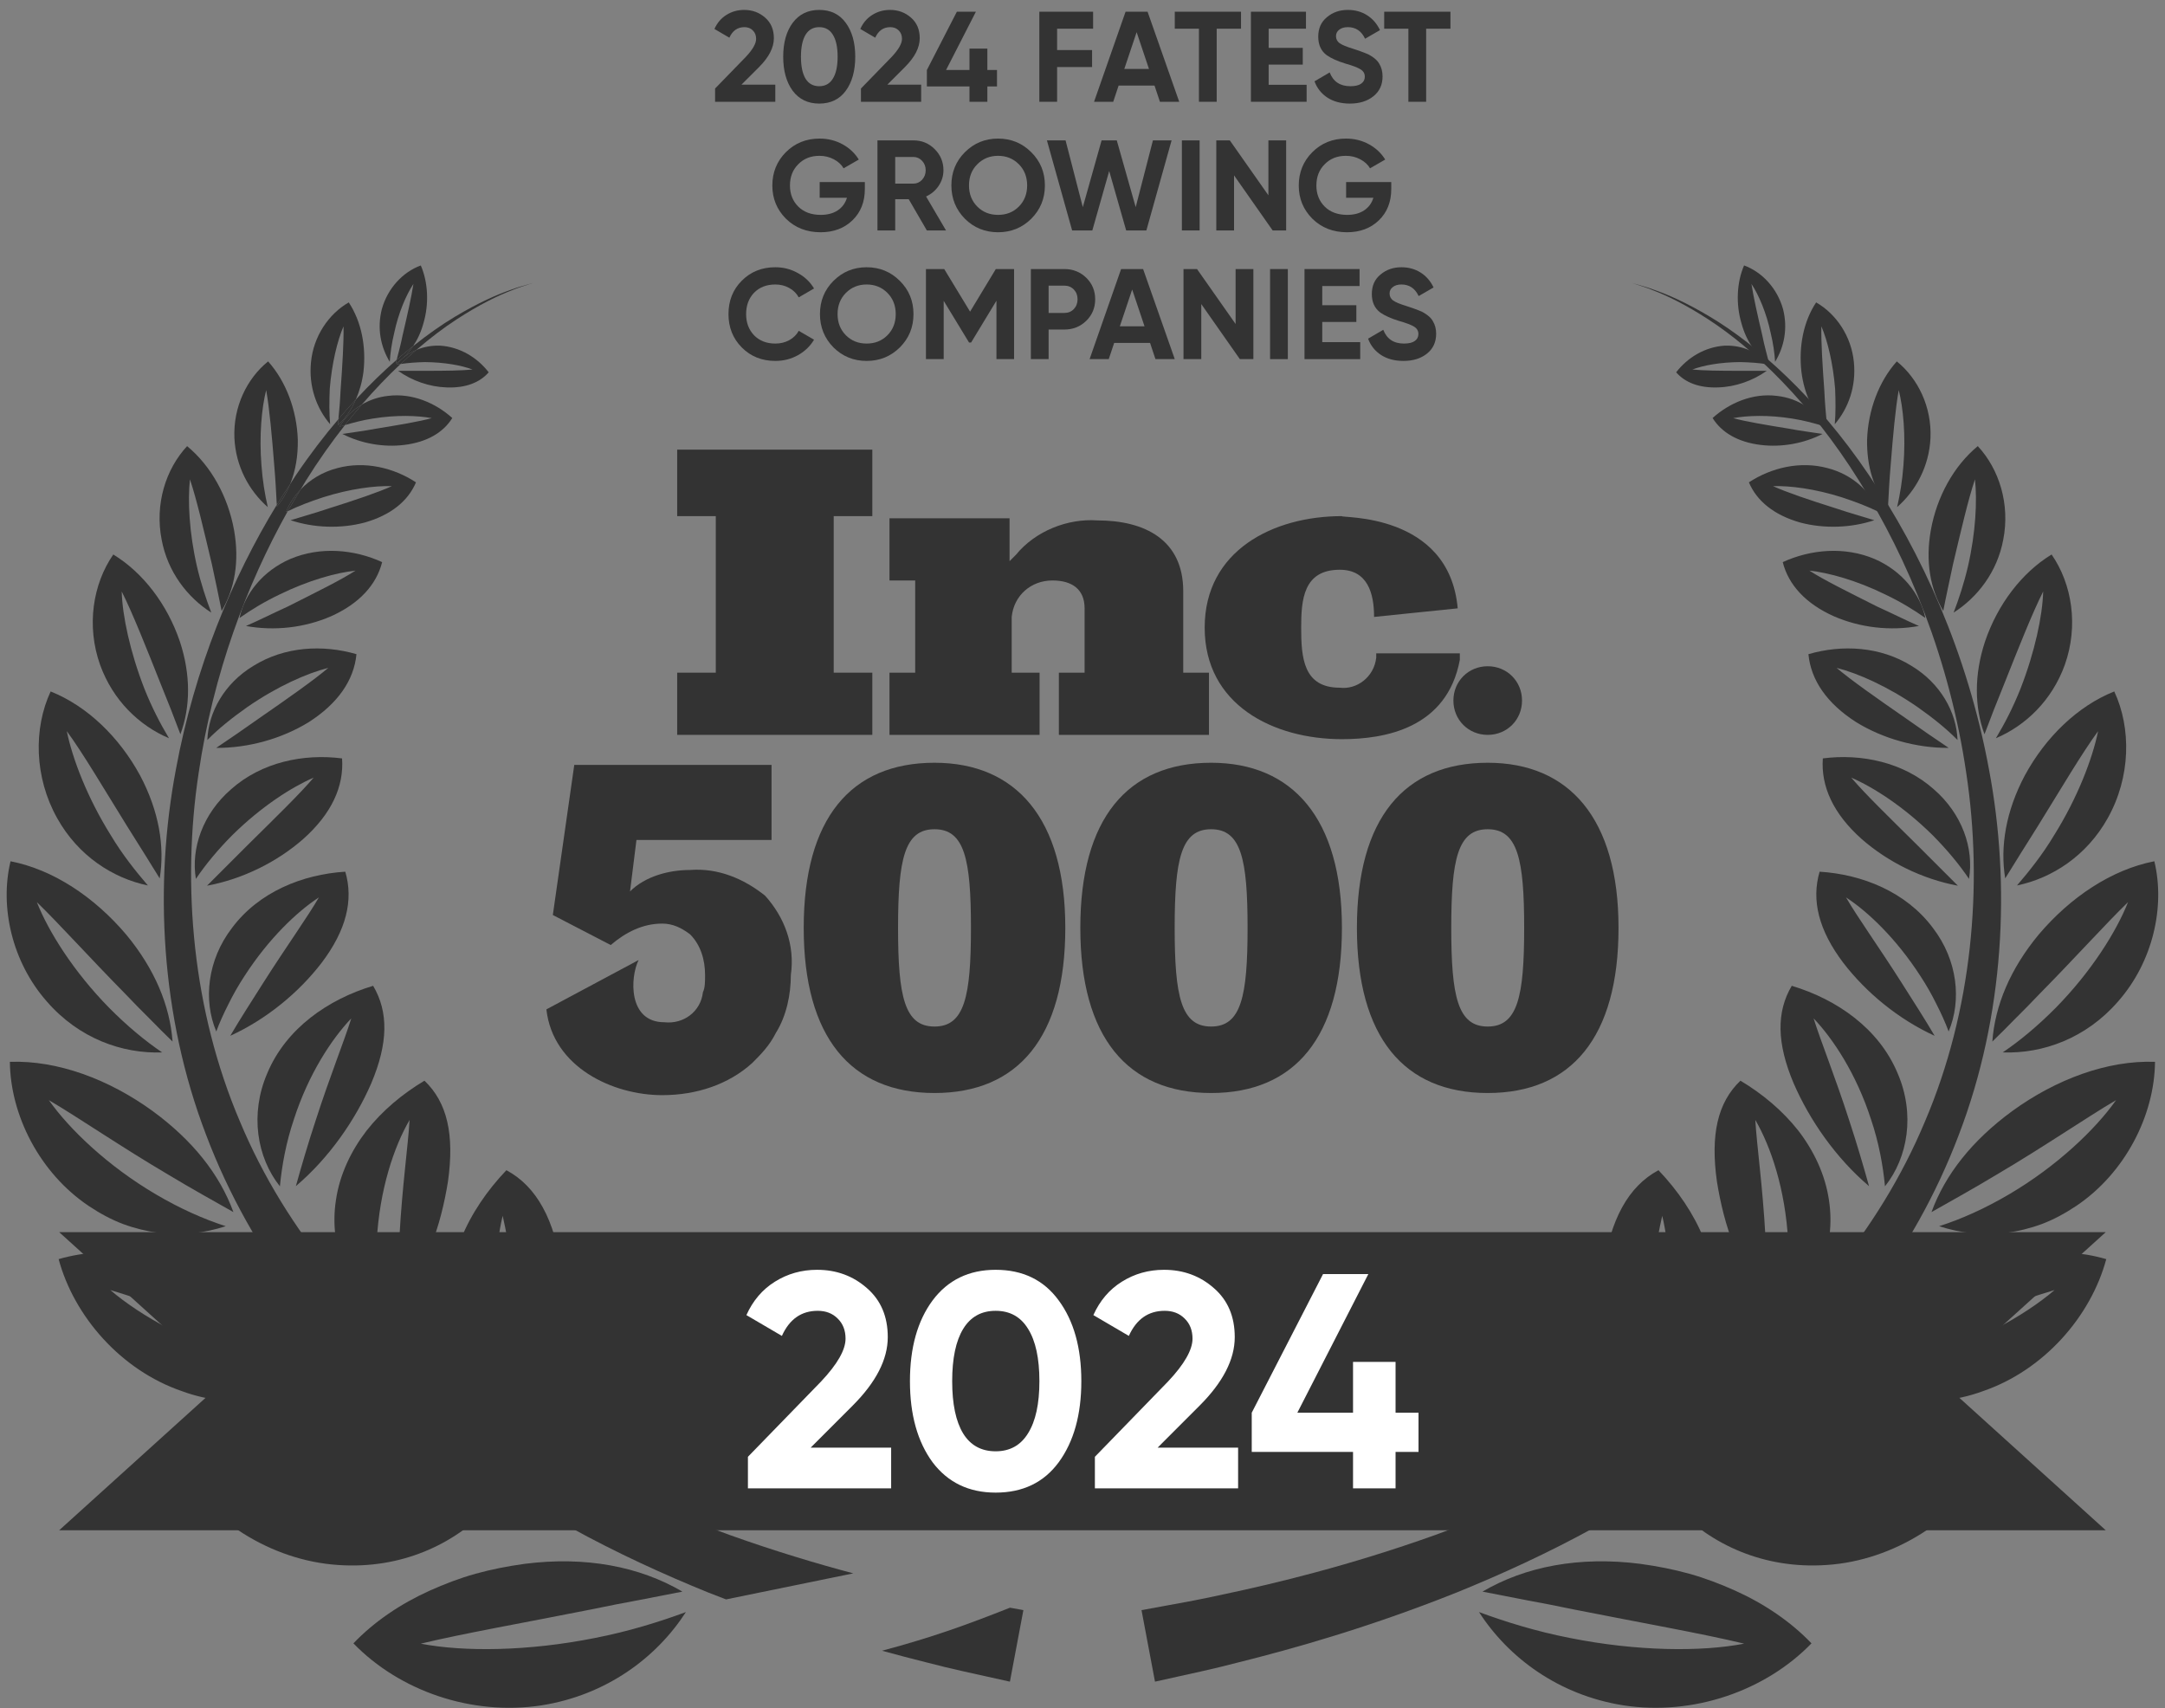 <svg width="161" height="127" viewBox="0 0 161 127" fill="none" xmlns="http://www.w3.org/2000/svg">
<rect x="0" y="0" width="161" height="127" fill="#808080" stroke="none"/>
<path fill-rule="evenodd" clip-rule="evenodd" d="M129.041 118.273C127.959 117.788 126.806 117.341 125.628 117.015C124.448 116.687 123.234 116.45 121.98 116.278C117.443 115.701 113.436 116.473 110.245 118.343C111.261 118.541 112.341 118.751 113.472 118.972C114.604 119.179 115.8 119.411 117.048 119.672C121.958 120.646 126.609 121.465 129.704 122.212C126.499 122.835 121.699 122.78 116.744 121.79C114.235 121.301 111.934 120.584 109.986 119.863C112.188 123.277 115.917 126.035 120.712 126.798C125.953 127.603 131.304 125.703 134.711 122.19C133.168 120.575 131.208 119.251 129.041 118.273ZM116.78 99.033C116.934 100.142 116.938 101.238 116.832 102.356C116.725 103.473 116.485 104.59 116.078 105.65C114.647 109.573 111.485 112.204 108.058 112.911C108.606 112.094 109.166 111.226 109.696 110.278C110.218 109.319 110.725 108.309 111.202 107.268C113.061 103.09 113.876 99.153 113.919 96.446C112.871 98.521 111.391 101.921 109.546 106.037C108.626 108.137 107.681 110.125 106.893 112C106.11 107.964 106.571 103.623 107.969 99.946C109.533 95.916 111.826 93.543 114.664 92.766C115.722 94.701 116.479 96.819 116.78 99.033ZM128.264 25.7C129.594 25.653 130.796 26.214 131.496 27.104C130.878 26.983 130.15 26.943 129.414 26.922C127.949 26.932 126.674 27.162 125.853 27.475C126.63 27.556 127.856 27.57 129.298 27.572C130.048 27.572 130.746 27.573 131.383 27.573C130.343 28.313 129.043 28.769 127.776 28.805C126.366 28.861 125.313 28.445 124.647 27.682C125.508 26.575 126.788 25.795 128.264 25.7ZM132.124 29.434C133.764 29.608 135.053 30.535 135.735 31.721C134.996 31.488 134.173 31.263 133.294 31.126C131.517 30.836 129.931 30.896 128.887 31.089C129.793 31.341 131.271 31.587 133.031 31.874C133.902 32.039 134.76 32.144 135.532 32.265C134.153 32.975 132.476 33.275 130.932 33.082C129.244 32.877 128.02 32.157 127.358 31.081C128.595 29.964 130.339 29.212 132.124 29.434ZM135.896 34.803C137.781 35.286 139.136 36.58 139.719 38.069C138.923 37.667 137.95 37.297 136.965 36.976C134.949 36.336 133.106 36.109 131.852 36.146C132.863 36.605 134.539 37.173 136.519 37.796C137.51 38.13 138.502 38.407 139.385 38.68C137.648 39.259 135.649 39.323 133.882 38.855C131.942 38.307 130.646 37.26 130.057 35.864C131.719 34.774 133.865 34.26 135.896 34.803ZM139.41 41.564C141.436 42.447 142.797 44.135 143.177 45.95C142.326 45.348 141.33 44.741 140.215 44.21C138.065 43.152 135.985 42.58 134.556 42.428C135.626 43.123 137.455 44.021 139.581 45.093C140.686 45.596 141.713 46.114 142.698 46.544C140.576 46.931 138.33 46.671 136.394 45.831C134.285 44.893 132.998 43.487 132.573 41.796C134.66 40.843 137.171 40.616 139.41 41.564ZM142.156 49.514C144.294 50.804 145.496 52.943 145.571 55.022C144.748 54.181 143.715 53.358 142.597 52.571C140.368 51.03 138.157 50.056 136.577 49.659C137.679 50.59 139.52 51.882 141.742 53.421C142.846 54.201 143.916 54.94 144.915 55.609C142.518 55.623 140.03 54.925 138.036 53.696C135.868 52.312 134.666 50.575 134.484 48.64C136.989 47.913 139.822 48.06 142.156 49.514ZM143.8 58.679C145.911 60.503 146.805 63.078 146.424 65.349C145.698 64.269 144.769 63.155 143.702 62.082C141.56 59.97 139.307 58.529 137.668 57.82C138.682 59.015 140.456 60.738 142.56 62.82C143.643 63.902 144.668 64.927 145.596 65.855C142.935 65.36 140.389 64.09 138.446 62.388C136.333 60.509 135.404 58.471 135.555 56.39C138.423 56.02 141.545 56.675 143.8 58.679ZM143.739 68.994C145.578 71.389 145.886 74.382 144.91 76.694C144.669 76.041 144.356 75.351 144 74.653C143.657 73.957 143.257 73.25 142.798 72.552C141.017 69.801 138.933 67.807 137.279 66.724C138.123 68.189 139.675 70.34 141.403 73.057C142.269 74.422 143.141 75.771 143.869 77.016C141.168 75.78 138.764 73.791 137.071 71.583C135.246 69.169 134.692 66.936 135.315 64.814C138.5 65.011 141.754 66.328 143.739 68.994ZM141.117 79.804C142.424 82.831 141.887 86.067 140.177 88.207C140.027 86.64 139.718 84.953 139.14 83.237C138.052 79.861 136.322 77.241 134.869 75.721C135.397 77.415 136.461 80.028 137.526 83.335C138.079 85.014 138.567 86.676 138.99 88.194C136.517 86.094 134.578 83.293 133.386 80.553C132.122 77.565 132.093 75.243 133.244 73.298C136.599 74.306 139.728 76.474 141.117 79.804ZM133.738 84.076C134.879 85.559 135.735 87.333 136.011 89.24C136.547 92.754 135.097 95.993 132.694 97.77C132.832 96.933 132.945 96.057 132.982 95.124C133.029 94.199 133.053 93.26 132.974 92.272C132.766 88.43 131.685 85.244 130.533 83.272C130.641 85.145 131.079 88.162 131.287 91.942C131.324 92.908 131.361 93.853 131.396 94.763C131.412 95.697 131.427 96.594 131.441 97.438C130.428 95.995 129.603 94.387 128.992 92.764C128.331 91.105 127.941 89.472 127.679 87.855C127.188 84.371 127.728 81.973 129.428 80.353C131.062 81.333 132.553 82.568 133.738 84.076ZM126.714 92.129C127.504 94.04 127.82 96.096 127.587 98.192C127.164 102.027 124.757 105.036 121.785 106.271C122.139 105.426 122.485 104.53 122.788 103.576C123.078 102.606 123.34 101.6 123.57 100.582C124.421 96.466 124.186 92.783 123.611 90.402C123.145 92.379 122.684 95.717 121.836 99.762C121.432 101.828 120.938 103.805 120.552 105.633C119.145 102.085 118.739 98.056 119.201 94.528C119.735 90.686 121.086 88.211 123.333 87.01C124.761 88.509 125.949 90.231 126.714 92.129ZM129.502 24.034C129.873 25.4 130.608 26.413 131.563 27.031C131.412 26.399 131.211 25.736 131.055 24.945C130.711 23.475 130.391 22.071 130.247 21.111C130.786 21.927 131.358 23.25 131.678 24.762C131.862 25.529 131.964 26.244 132.005 26.903C132.68 25.797 132.963 24.414 132.594 22.978C132.162 21.436 131.041 20.227 129.698 19.737C129.154 20.988 129.078 22.6 129.502 24.034ZM133.962 27.638C134.176 29.325 134.836 30.701 135.869 31.612C135.784 30.852 135.708 29.978 135.665 29.033C135.529 27.164 135.422 25.447 135.445 24.267C135.908 25.326 136.314 27.029 136.468 28.899C136.509 29.88 136.513 30.736 136.442 31.544C137.462 30.35 138.044 28.72 137.864 26.934C137.683 24.999 136.541 23.333 135.056 22.485C134.108 23.921 133.753 25.775 133.962 27.638ZM138.846 32.684C138.81 34.689 139.357 36.423 140.402 37.67C140.455 36.762 140.498 35.732 140.596 34.629C140.77 32.412 140.953 30.384 141.198 29.007C141.537 30.333 141.727 32.401 141.549 34.609C141.464 35.739 141.296 36.774 141.078 37.707C142.486 36.474 143.462 34.663 143.56 32.572C143.66 30.26 142.636 28.148 141.056 26.871C139.72 28.359 138.922 30.499 138.846 32.684ZM143.586 39.42C143.174 41.724 143.537 43.795 144.511 45.425C144.709 44.387 144.972 43.201 145.238 41.943C145.831 39.453 146.361 37.14 146.868 35.64C147.039 37.208 146.928 39.593 146.345 42.122C146.053 43.376 145.665 44.55 145.28 45.549C147.049 44.423 148.524 42.533 148.972 40.125C149.487 37.486 148.672 34.885 147.078 33.171C145.291 34.646 144.033 36.934 143.586 39.42ZM147.618 47.695C146.794 50.186 146.831 52.582 147.577 54.595C148.003 53.452 148.493 52.193 149.058 50.812C150.129 48.119 151.128 45.592 151.941 43.979C151.892 45.779 151.323 48.467 150.255 51.207C149.704 52.596 149.06 53.834 148.424 54.892C150.647 53.947 152.593 52.075 153.547 49.439C154.58 46.537 154.093 43.43 152.567 41.229C150.346 42.583 148.553 44.943 147.618 47.695ZM150.569 57.669C149.175 60.306 148.726 62.933 149.117 65.312C149.823 64.153 150.645 62.86 151.534 61.441C153.258 58.662 154.805 56.028 156.024 54.364C155.615 56.383 154.505 59.311 152.741 62.123C151.886 63.553 150.882 64.804 149.994 65.838C152.592 65.3 155.175 63.64 156.739 60.838C158.453 57.784 158.505 54.152 157.227 51.412C154.501 52.499 152.114 54.817 150.569 57.669ZM151.605 69.493C149.493 72.039 148.352 74.769 148.16 77.444C148.699 76.928 149.257 76.361 149.85 75.758C150.458 75.157 151.087 74.517 151.722 73.849C154.298 71.236 156.617 68.66 158.252 67.077C157.386 69.266 155.518 72.244 152.89 74.92C151.555 76.268 150.226 77.374 148.933 78.251C151.901 78.359 155.115 77.214 157.498 74.477C160.105 71.526 161.023 67.423 160.208 64.038C157.032 64.657 153.966 66.703 151.605 69.493ZM149.634 82.617C146.659 84.796 144.652 87.331 143.635 90.125C145.073 89.308 146.734 88.394 148.485 87.336C151.983 85.279 155.145 83.1 157.362 81.799C155.825 83.976 152.951 86.722 149.396 88.808C147.594 89.87 145.828 90.653 144.203 91.173C145.751 91.675 147.487 91.896 149.207 91.663C150.074 91.551 150.955 91.337 151.837 91.013C152.71 90.684 153.556 90.229 154.399 89.666C158.045 87.216 160.222 82.918 160.257 78.952C156.711 78.823 152.878 80.258 149.634 82.617ZM150.669 93.177C148.565 93.368 146.479 93.904 144.428 94.697C140.676 96.177 137.865 98.268 136.019 100.943C136.888 100.718 137.826 100.486 138.794 100.211C139.772 99.945 140.826 99.682 141.889 99.363C146.13 98.163 150.091 96.73 152.788 95.92C150.554 97.836 146.767 99.957 142.45 101.162C141.337 101.451 140.266 101.687 139.253 101.873C138.223 102.041 137.239 102.149 136.333 102.223C137.822 103.168 139.545 103.835 141.448 104.103C143.308 104.325 145.4 104.198 147.45 103.442C151.982 101.892 155.484 97.891 156.632 93.621C154.785 93.086 152.729 92.964 150.669 93.177ZM141.9 106.653C139.697 106.279 137.336 106.181 135.003 106.442C130.732 106.915 127.196 108.362 124.609 110.653C125.583 110.648 126.619 110.644 127.702 110.639C128.804 110.624 129.954 110.608 131.142 110.592C135.861 110.504 140.299 110.156 143.331 110.13C140.493 111.42 136.014 112.521 131.223 112.579C128.816 112.651 126.542 112.422 124.619 112.093C127.25 114.841 131.168 116.684 135.836 116.363C140.89 116.033 145.58 112.944 147.962 108.875C146.21 107.779 144.118 107.052 141.9 106.653Z" fill="#333333"/>
<path fill-rule="evenodd" clip-rule="evenodd" d="M121.368 21.041C121.368 21.041 121.504 21.086 121.769 21.174C122.029 21.272 122.433 21.369 122.927 21.585C123.933 21.964 125.362 22.654 127.04 23.749C130.396 25.922 134.633 29.947 138.259 35.762C141.895 41.542 144.991 49.068 146.221 57.481C147.489 65.862 146.664 75.147 143.153 83.378C139.707 91.648 133.659 98.567 126.956 103.537C120.259 108.58 113.018 111.843 106.7 114.143C100.346 116.411 94.849 117.73 90.987 118.546C89.06 118.976 87.526 119.234 86.486 119.428C85.444 119.619 84.889 119.72 84.889 119.72L85.891 125.038C85.891 125.038 86.462 124.911 87.532 124.674C88.602 124.434 90.175 124.109 92.157 123.59C96.126 122.597 101.781 121.021 108.33 118.407C114.842 115.76 122.323 112.061 129.232 106.453C132.669 103.653 135.984 100.426 138.795 96.689C141.636 92.986 143.993 88.809 145.666 84.382C149.064 75.515 149.533 65.785 147.91 57.203C146.321 48.579 142.874 41.034 138.966 35.299C135.066 29.529 130.628 25.618 127.163 23.552C125.431 22.511 123.971 21.872 122.948 21.528C122.446 21.33 122.036 21.248 121.773 21.159C121.506 21.081 121.368 21.041 121.368 21.041Z" fill="#333333"/>
<path d="M10.999 65.838C10.111 64.804 9.107 63.554 8.252 62.124C6.488 59.312 5.378 56.384 4.968 54.365C6.188 56.029 7.735 58.663 9.46 61.442C10.348 62.86 11.17 64.154 11.876 65.312C12.266 62.934 11.818 60.306 10.424 57.669C8.879 54.818 6.492 52.5 3.766 51.413C2.488 54.153 2.54 57.784 4.254 60.839C5.818 63.641 8.401 65.301 10.999 65.838Z" fill="#333333"/>
<path d="M12.059 78.252C10.765 77.375 9.436 76.269 8.102 74.92C5.474 72.244 3.606 69.267 2.74 67.077C4.375 68.66 6.694 71.236 9.269 73.849C9.905 74.518 10.533 75.157 11.141 75.758C11.735 76.362 12.292 76.928 12.832 77.444C12.64 74.77 11.499 72.039 9.387 69.493C7.025 66.704 3.96 64.657 0.784 64.039C-0.031 67.424 0.886 71.527 3.494 74.478C5.877 77.215 9.091 78.359 12.059 78.252Z" fill="#333333"/>
<path d="M12.568 54.892C11.932 53.834 11.289 52.596 10.738 51.207C9.67 48.467 9.101 45.779 9.051 43.979C9.864 45.592 10.864 48.119 11.934 50.812C12.499 52.193 12.989 53.452 13.416 54.595C14.162 52.582 14.199 50.186 13.375 47.695C12.44 44.943 10.646 42.583 8.425 41.229C6.9 43.43 6.412 46.537 7.445 49.438C8.399 52.075 10.346 53.947 12.568 54.892Z" fill="#333333"/>
<path d="M6.594 89.666C7.437 90.229 8.282 90.684 9.156 91.013C10.038 91.337 10.919 91.551 11.785 91.663C13.505 91.896 15.242 91.675 16.789 91.173C15.165 90.653 13.399 89.87 11.597 88.808C8.042 86.722 5.168 83.976 3.631 81.799C5.847 83.1 9.01 85.279 12.507 87.336C14.259 88.394 15.919 89.308 17.358 90.124C16.34 87.331 14.334 84.796 11.358 82.617C8.114 80.258 4.281 78.823 0.735 78.952C0.77 82.918 2.948 87.216 6.594 89.666Z" fill="#333333"/>
<path d="M29.768 112.579C24.977 112.521 20.498 111.42 17.66 110.13C20.692 110.156 25.13 110.504 29.85 110.592C31.038 110.609 32.188 110.624 33.289 110.639C34.373 110.644 35.408 110.649 36.382 110.653C33.795 108.362 30.26 106.915 25.988 106.442C23.656 106.181 21.294 106.279 19.092 106.653C16.873 107.053 14.781 107.78 13.029 108.876C15.412 112.944 20.101 116.034 25.155 116.364C29.823 116.684 33.742 114.842 36.372 112.094C34.449 112.422 32.175 112.651 29.768 112.579Z" fill="#333333"/>
<path d="M15.712 45.549C15.328 44.551 14.94 43.376 14.648 42.122C14.065 39.594 13.954 37.208 14.125 35.641C14.631 37.141 15.161 39.454 15.755 41.944C16.02 43.202 16.283 44.388 16.482 45.426C17.455 43.795 17.818 41.725 17.406 39.421C16.96 36.935 15.701 34.647 13.914 33.172C12.321 34.886 11.505 37.486 12.021 40.126C12.469 42.533 13.944 44.423 15.712 45.549Z" fill="#333333"/>
<path d="M19.544 104.103C21.447 103.835 23.169 103.169 24.658 102.224C23.753 102.149 22.768 102.041 21.738 101.873C20.726 101.687 19.654 101.451 18.541 101.162C14.224 99.958 10.438 97.837 8.204 95.92C10.9 96.73 14.862 98.163 19.103 99.363C20.166 99.682 21.22 99.945 22.197 100.211C23.165 100.486 24.104 100.718 24.973 100.943C23.128 98.268 20.316 96.177 16.564 94.697C14.513 93.905 12.427 93.369 10.322 93.178C8.263 92.965 6.207 93.086 4.36 93.621C5.508 97.891 9.01 101.893 13.542 103.443C15.591 104.199 17.683 104.325 19.544 104.103Z" fill="#333333"/>
<path d="M31.289 122.213C34.384 121.465 39.034 120.647 43.944 119.672C45.192 119.411 46.388 119.179 47.521 118.972C48.652 118.752 49.731 118.541 50.748 118.343C47.557 116.473 43.55 115.701 39.012 116.278C37.759 116.45 36.544 116.688 35.365 117.015C34.186 117.341 33.034 117.788 31.951 118.273C29.785 119.251 27.825 120.576 26.282 122.19C29.689 125.703 35.04 127.604 40.28 126.799C45.075 126.036 48.805 123.277 51.007 119.864C49.058 120.584 46.757 121.302 44.248 121.79C39.293 122.78 34.493 122.835 31.289 122.213Z" fill="#333333"/>
<path d="M15.42 55.022C16.243 54.181 17.277 53.358 18.394 52.571C20.624 51.03 22.835 50.056 24.415 49.659C23.313 50.59 21.472 51.882 19.249 53.421C18.146 54.202 17.076 54.941 16.077 55.609C18.473 55.623 20.961 54.925 22.955 53.697C25.124 52.312 26.326 50.575 26.508 48.64C24.003 47.913 21.17 48.061 18.836 49.515C16.698 50.804 15.496 52.943 15.42 55.022Z" fill="#333333"/>
<path d="M44.914 105.651C46.345 109.573 49.507 112.204 52.933 112.911C52.385 112.094 51.826 111.226 51.296 110.279C50.774 109.319 50.267 108.31 49.79 107.268C47.931 103.091 47.116 99.154 47.073 96.446C48.121 98.521 49.601 101.921 51.447 106.037C52.366 108.137 53.311 110.125 54.099 112C54.882 107.964 54.421 103.623 53.023 99.946C51.459 95.916 49.166 93.543 46.328 92.766C45.27 94.701 44.513 96.82 44.212 99.033C44.058 100.143 44.054 101.238 44.16 102.356C44.267 103.473 44.506 104.59 44.914 105.651Z" fill="#333333"/>
<path d="M29.596 94.763C29.58 95.697 29.565 96.594 29.551 97.438C30.564 95.994 31.389 94.386 32 92.763C32.661 91.105 33.051 89.471 33.313 87.854C33.803 84.37 33.264 81.972 31.564 80.353C29.93 81.334 28.439 82.568 27.254 84.077C26.113 85.559 25.257 87.334 24.981 89.24C24.445 92.755 25.895 95.994 28.298 97.771C28.16 96.934 28.047 96.057 28.01 95.124C27.963 94.2 27.939 93.261 28.017 92.273C28.225 88.431 29.307 85.244 30.459 83.273C30.351 85.145 29.913 88.162 29.705 91.943C29.668 92.907 29.631 93.853 29.596 94.763Z" fill="#333333"/>
<path d="M37.658 87.01C36.23 88.509 35.042 90.231 34.277 92.129C33.487 94.04 33.171 96.096 33.404 98.192C33.827 102.027 36.234 105.036 39.206 106.271C38.852 105.426 38.506 104.53 38.203 103.576C37.913 102.607 37.651 101.6 37.421 100.583C36.57 96.467 36.805 92.783 37.381 90.402C37.846 92.379 38.308 95.717 39.156 99.762C39.559 101.828 40.053 103.806 40.439 105.633C41.846 102.086 42.252 98.057 41.79 94.528C41.257 90.687 39.906 88.212 37.658 87.01Z" fill="#333333"/>
<path d="M22.002 88.194C24.475 86.094 26.414 83.293 27.607 80.553C28.87 77.566 28.899 75.243 27.748 73.298C24.393 74.306 21.264 76.475 19.875 79.804C18.568 82.831 19.105 86.067 20.815 88.208C20.965 86.64 21.274 84.953 21.852 83.237C22.941 79.861 24.671 77.241 26.123 75.721C25.595 77.415 24.531 80.029 23.466 83.336C22.913 85.014 22.425 86.676 22.002 88.194Z" fill="#333333"/>
<path d="M17.124 77.016C19.825 75.78 22.229 73.792 23.922 71.583C25.747 69.169 26.301 66.936 25.678 64.814C22.492 65.011 19.239 66.329 17.253 68.995C15.414 71.39 15.107 74.383 16.083 76.694C16.323 76.042 16.637 75.352 16.993 74.653C17.335 73.957 17.736 73.251 18.195 72.552C19.976 69.802 22.06 67.808 23.714 66.725C22.87 68.19 21.318 70.341 19.59 73.057C18.724 74.422 17.852 75.772 17.124 77.016Z" fill="#333333"/>
<path d="M18.292 46.545C20.415 46.931 22.66 46.672 24.597 45.831C26.705 44.894 27.992 43.487 28.418 41.796C26.331 40.843 23.819 40.616 21.581 41.564C19.555 42.447 18.194 44.135 17.814 45.95C18.665 45.348 19.661 44.741 20.775 44.21C22.926 43.153 25.006 42.58 26.435 42.428C25.365 43.123 23.537 44.021 21.41 45.093C20.305 45.597 19.278 46.115 18.292 46.545Z" fill="#333333"/>
<path d="M18.431 62.82C17.349 63.903 16.324 64.927 15.396 65.855C18.057 65.361 20.602 64.09 22.545 62.388C24.658 60.509 25.588 58.471 25.437 56.391C22.568 56.021 19.447 56.675 17.192 58.679C15.081 60.503 14.187 63.079 14.568 65.349C15.294 64.268 16.222 63.155 17.289 62.083C19.432 59.971 21.684 58.529 23.324 57.821C22.309 59.016 20.536 60.739 18.431 62.82Z" fill="#333333"/>
<path d="M27.03 27.639C27.238 25.775 26.883 23.922 25.936 22.485C24.45 23.333 23.308 25 23.127 26.935C22.947 28.721 23.529 30.35 24.55 31.544C24.478 30.737 24.482 29.88 24.523 28.899C24.678 27.03 25.084 25.326 25.546 24.268C25.57 25.447 25.463 27.165 25.326 29.034C25.292 29.805 25.232 30.512 25.166 31.167C25.598 30.658 26.031 30.169 26.464 29.702C26.734 29.082 26.933 28.398 27.03 27.639Z" fill="#333333"/>
<path d="M31.577 26.923C33.041 26.933 34.316 27.163 35.137 27.475C34.361 27.556 33.135 27.571 31.692 27.572C30.943 27.573 30.244 27.573 29.607 27.573C30.647 28.314 31.948 28.769 33.214 28.806C34.625 28.862 35.678 28.446 36.343 27.682C35.483 26.576 34.203 25.796 32.726 25.7C32.095 25.678 31.495 25.796 30.962 26.018C30.574 26.351 30.183 26.694 29.787 27.066C30.34 26.982 30.948 26.94 31.577 26.923Z" fill="#333333"/>
<path d="M27.698 31.126C29.475 30.836 31.061 30.897 32.105 31.09C31.2 31.341 29.721 31.587 27.961 31.875C27.09 32.04 26.232 32.144 25.46 32.265C26.84 32.975 28.516 33.275 30.06 33.082C31.748 32.878 32.972 32.157 33.634 31.081C32.397 29.964 30.654 29.212 28.869 29.434C28.136 29.512 27.479 29.746 26.909 30.079C26.489 30.567 26.069 31.078 25.651 31.608C26.289 31.419 26.968 31.24 27.698 31.126Z" fill="#333333"/>
<path d="M24.027 36.976C26.043 36.336 27.886 36.109 29.141 36.146C28.129 36.605 26.453 37.173 24.473 37.796C23.483 38.13 22.491 38.407 21.607 38.68C23.344 39.259 25.343 39.323 27.11 38.855C29.051 38.307 30.346 37.26 30.935 35.864C29.273 34.775 27.127 34.26 25.096 34.803C23.979 35.09 23.054 35.665 22.359 36.392C22.036 36.923 21.711 37.452 21.398 38.01C22.17 37.632 23.091 37.281 24.027 36.976Z" fill="#333333"/>
<path d="M22.146 32.684C22.07 30.499 21.273 28.36 19.937 26.872C18.357 28.148 17.333 30.261 17.432 32.572C17.531 34.663 18.506 36.474 19.915 37.708C19.696 36.774 19.528 35.739 19.444 34.61C19.266 32.401 19.455 30.333 19.795 29.007C20.039 30.384 20.222 32.412 20.396 34.63C20.49 35.682 20.533 36.66 20.583 37.538C20.91 37.003 21.247 36.498 21.582 35.99C21.971 35.02 22.168 33.903 22.146 32.684Z" fill="#333333"/>
<path d="M31.489 24.034C31.913 22.6 31.837 20.988 31.293 19.738C29.95 20.227 28.828 21.436 28.397 22.979C28.027 24.415 28.311 25.797 28.985 26.904C29.027 26.244 29.129 25.529 29.313 24.763C29.633 23.25 30.205 21.927 30.744 21.112C30.599 22.072 30.28 23.476 29.936 24.946C29.803 25.622 29.641 26.197 29.5 26.747C29.913 26.387 30.319 26.056 30.721 25.735C31.048 25.249 31.312 24.685 31.489 24.034Z" fill="#333333"/>
<path d="M54.292 114.143C47.974 111.843 40.732 108.58 34.036 103.537C27.333 98.567 21.285 91.648 17.838 83.378C14.328 75.147 13.503 65.863 14.771 57.482C15.847 50.12 18.352 43.438 21.397 38.011C21.357 38.031 21.312 38.05 21.273 38.069C21.51 37.463 21.881 36.893 22.359 36.393C22.485 36.186 22.606 35.965 22.733 35.763C23.673 34.256 24.654 32.874 25.65 31.609C25.521 31.647 25.381 31.682 25.256 31.721C25.634 31.065 26.203 30.494 26.909 30.08C27.872 28.963 28.839 27.958 29.788 27.066C29.693 27.081 29.586 27.087 29.495 27.104C29.863 26.637 30.372 26.264 30.962 26.018C32.005 25.123 33.015 24.357 33.953 23.75C35.63 22.655 37.059 21.965 38.065 21.585C38.559 21.369 38.963 21.273 39.223 21.174C39.487 21.087 39.624 21.041 39.624 21.041C39.624 21.041 39.486 21.082 39.219 21.16C38.955 21.248 38.546 21.331 38.044 21.529C37.02 21.872 35.56 22.512 33.828 23.553C32.859 24.131 31.81 24.869 30.722 25.735C30.363 26.27 29.928 26.708 29.428 27.031C29.45 26.94 29.478 26.84 29.501 26.747C28.505 27.616 27.485 28.601 26.464 29.701C26.133 30.458 25.69 31.111 25.122 31.613C25.137 31.474 25.15 31.313 25.165 31.166C24.1 32.42 23.045 33.793 22.026 35.3C21.875 35.521 21.73 35.763 21.581 35.99C21.329 36.616 20.999 37.182 20.589 37.671C20.587 37.629 20.584 37.58 20.582 37.538C17.284 42.942 14.472 49.66 13.082 57.203C11.459 65.785 11.928 75.515 15.327 84.383C16.999 88.809 19.357 92.986 22.197 96.69C25.007 100.426 28.323 103.653 31.76 106.453C38.669 112.062 46.151 115.761 52.662 118.408C53.114 118.588 53.55 118.752 53.993 118.922L63.453 116.986C60.706 116.254 57.621 115.331 54.292 114.143Z" fill="#333333"/>
<path d="M75.109 119.538C71.882 120.813 69.395 121.723 65.591 122.739C66.767 123.063 67.854 123.345 68.836 123.591C70.818 124.11 72.391 124.434 73.46 124.674C74.531 124.911 75.102 125.038 75.102 125.038L76.104 119.72C76.104 119.721 76.016 119.704 75.109 119.538Z" fill="#333333"/>
<path d="M21.581 35.99C21.246 36.498 20.909 37.003 20.583 37.538C20.585 37.58 20.588 37.629 20.59 37.671C21 37.181 21.33 36.615 21.581 35.99Z" fill="#333333"/>
<path d="M21.273 38.069C21.312 38.05 21.357 38.031 21.397 38.011C21.71 37.452 22.035 36.924 22.359 36.393C21.881 36.893 21.51 37.463 21.273 38.069Z" fill="#333333"/>
<path d="M26.464 29.701C26.03 30.168 25.597 30.658 25.165 31.166C25.15 31.312 25.138 31.473 25.122 31.613C25.691 31.111 26.133 30.458 26.464 29.701Z" fill="#333333"/>
<path d="M29.495 27.104C29.586 27.086 29.693 27.081 29.788 27.066C30.184 26.694 30.575 26.351 30.962 26.018C30.372 26.263 29.863 26.637 29.495 27.104Z" fill="#333333"/>
<path d="M30.723 25.735C30.32 26.056 29.915 26.386 29.502 26.747C29.478 26.84 29.451 26.94 29.428 27.031C29.929 26.707 30.363 26.269 30.723 25.735Z" fill="#333333"/>
<path d="M25.258 31.721C25.383 31.682 25.522 31.647 25.651 31.609C26.069 31.078 26.489 30.568 26.91 30.08C26.204 30.494 25.635 31.064 25.258 31.721Z" fill="#333333"/>
<path d="M50.359 54.641V50.017H53.229V38.376H50.359V33.433H64.87V38.376H61.999V50.017H64.87V54.641H50.359Z" fill="#333333"/>
<path d="M78.743 54.641V50.016H80.656V45.233C80.656 43.797 79.7 43.16 78.265 43.16C76.67 43.16 75.394 44.276 75.235 45.87V46.03V50.016H77.308V54.641H66.146V50.016H68.059V43.16H66.146V38.535H75.076V41.725C75.235 41.565 75.394 41.406 75.554 41.246C76.989 39.492 79.381 38.535 81.613 38.695C85.121 38.695 87.991 40.13 87.991 43.957V50.016H89.905V54.641H78.743Z" fill="#333333"/>
<path d="M108.402 45.233L102.183 45.871C102.183 44.117 101.705 42.363 99.632 42.363C96.921 42.363 96.762 44.595 96.762 46.668C96.762 48.9 96.921 51.133 99.632 51.133C100.908 51.292 102.183 50.335 102.343 48.9C102.343 48.741 102.343 48.741 102.343 48.581H108.561V49.06C107.605 54.162 102.98 54.96 99.791 54.96C94.689 54.96 89.586 52.408 89.586 46.668C89.586 40.928 94.689 38.376 99.791 38.376C99.632 38.536 107.764 38.057 108.402 45.233Z" fill="#333333"/>
<path d="M113.185 52.089C113.185 53.525 112.069 54.641 110.634 54.641C109.199 54.641 108.082 53.525 108.082 52.089C108.082 50.654 109.199 49.538 110.634 49.538C112.069 49.538 113.185 50.654 113.185 52.089Z" fill="#333333"/>
<path d="M69.494 56.714C63.276 56.714 59.768 60.859 59.768 68.992C59.768 77.124 63.276 81.27 69.494 81.27C75.713 81.27 79.221 77.124 79.221 68.992C79.221 60.859 75.554 56.714 69.494 56.714ZM69.494 76.327C67.262 76.327 66.784 74.094 66.784 68.992C66.784 63.889 67.262 61.657 69.494 61.657C71.727 61.657 72.205 63.889 72.205 68.992C72.205 74.094 71.727 76.327 69.494 76.327Z" fill="#333333"/>
<path d="M90.065 56.714C83.846 56.714 80.338 60.859 80.338 68.992C80.338 77.124 83.846 81.27 90.065 81.27C96.284 81.27 99.792 77.124 99.792 68.992C99.792 60.859 96.124 56.714 90.065 56.714ZM90.065 76.327C87.832 76.327 87.354 74.094 87.354 68.992C87.354 63.889 87.832 61.657 90.065 61.657C92.297 61.657 92.776 63.889 92.776 68.992C92.776 74.094 92.297 76.327 90.065 76.327Z" fill="#333333"/>
<path d="M110.634 56.714C104.415 56.714 100.907 60.859 100.907 68.992C100.907 77.124 104.415 81.27 110.634 81.27C116.853 81.27 120.361 77.124 120.361 68.992C120.361 60.859 116.693 56.714 110.634 56.714ZM110.634 76.327C108.401 76.327 107.923 74.094 107.923 68.992C107.923 63.889 108.401 61.657 110.634 61.657C112.866 61.657 113.345 63.889 113.345 68.992C113.345 74.094 112.866 76.327 110.634 76.327Z" fill="#333333"/>
<path d="M56.898 66.6C55.303 65.324 53.389 64.527 51.316 64.686C49.722 64.686 47.968 65.165 46.852 66.281L47.33 62.454H57.376V56.873H42.706L41.111 68.035L45.417 70.267C46.533 69.31 47.809 68.673 49.244 68.673C50.041 68.673 50.679 68.992 51.316 69.47C52.114 70.267 52.433 71.383 52.433 72.499C52.433 72.978 52.433 73.456 52.273 73.775C52.114 75.21 50.838 76.167 49.403 76.008C46.692 76.008 46.852 72.659 47.49 71.383L40.633 75.051C41.111 79.356 45.576 81.429 49.244 81.429C51.795 81.429 54.187 80.632 55.941 79.037C56.579 78.399 57.216 77.762 57.695 76.805C58.492 75.529 58.811 73.935 58.811 72.499C59.13 70.267 58.333 68.194 56.898 66.6Z" fill="#333333"/>
<path d="M144.342 102.699L156.592 113.78H4.402L16.653 102.698L4.403 91.617H156.593L144.342 102.699Z" fill="#333333"/>
<path d="M103.781 105.042H105.488V107.955H103.781V110.663H100.618V107.955H93.085V105.042L98.388 94.733H101.756L96.476 105.042H100.618V101.264H103.781V105.042Z" fill="white"/>
<path d="M92.072 110.663H81.421V108.319L86.86 102.721C88.074 101.431 88.681 100.369 88.681 99.535C88.681 98.913 88.484 98.412 88.089 98.033C87.71 97.654 87.217 97.464 86.61 97.464C85.396 97.464 84.509 98.086 83.947 99.33L81.308 97.783C81.793 96.706 82.499 95.879 83.424 95.302C84.365 94.71 85.412 94.415 86.564 94.415C88.006 94.415 89.242 94.87 90.274 95.78C91.306 96.675 91.822 97.889 91.822 99.421C91.822 101.075 90.949 102.774 89.204 104.519L86.087 107.637H92.072V110.663Z" fill="white"/>
<path d="M74.041 110.982C72.053 110.982 70.49 110.231 69.353 108.729C68.23 107.197 67.668 105.186 67.668 102.698C67.668 100.21 68.23 98.207 69.353 96.69C70.49 95.173 72.053 94.415 74.041 94.415C76.058 94.415 77.621 95.173 78.729 96.69C79.851 98.207 80.413 100.21 80.413 102.698C80.413 105.186 79.851 107.197 78.729 108.729C77.621 110.231 76.058 110.982 74.041 110.982ZM77.295 102.698C77.295 100.999 77.014 99.702 76.453 98.807C75.907 97.912 75.103 97.464 74.041 97.464C72.979 97.464 72.174 97.912 71.628 98.807C71.082 99.702 70.809 100.999 70.809 102.698C70.809 104.397 71.082 105.695 71.628 106.59C72.174 107.47 72.979 107.91 74.041 107.91C75.103 107.91 75.907 107.462 76.453 106.567C77.014 105.672 77.295 104.382 77.295 102.698Z" fill="white"/>
<path d="M66.27 110.663H55.619V108.319L61.058 102.721C62.272 101.432 62.879 100.37 62.879 99.535C62.879 98.913 62.682 98.412 62.287 98.033C61.908 97.654 61.415 97.464 60.808 97.464C59.594 97.464 58.707 98.086 58.145 99.33L55.506 97.783C55.991 96.706 56.697 95.879 57.622 95.302C58.563 94.71 59.609 94.415 60.763 94.415C62.204 94.415 63.44 94.87 64.472 95.78C65.504 96.675 66.019 97.889 66.019 99.421C66.019 101.075 65.147 102.774 63.402 104.519L60.285 107.637H66.27V110.663Z" fill="white"/>
<path d="M104.369 26.836C103.712 26.836 103.157 26.689 102.704 26.396C102.252 26.103 101.929 25.698 101.738 25.181L102.867 24.521C103.129 25.203 103.642 25.545 104.407 25.545C104.765 25.545 105.032 25.481 105.211 25.353C105.39 25.226 105.479 25.053 105.479 24.837C105.479 24.601 105.374 24.419 105.163 24.291C104.953 24.157 104.576 24.014 104.034 23.861C103.447 23.682 102.985 23.475 102.647 23.239C102.226 22.926 102.016 22.467 102.016 21.861C102.016 21.249 102.229 20.767 102.657 20.417C103.084 20.053 103.604 19.871 104.216 19.871C104.752 19.871 105.227 20.002 105.642 20.264C106.056 20.525 106.378 20.895 106.608 21.373L105.498 22.014C105.23 21.44 104.803 21.153 104.216 21.153C103.948 21.153 103.734 21.217 103.575 21.345C103.416 21.466 103.336 21.625 103.336 21.823C103.336 22.033 103.422 22.206 103.594 22.34C103.786 22.474 104.124 22.614 104.608 22.761L105.068 22.914C105.15 22.939 105.294 22.993 105.498 23.076C105.689 23.146 105.83 23.213 105.919 23.277C106.232 23.468 106.442 23.666 106.55 23.87C106.716 24.138 106.799 24.454 106.799 24.817C106.799 25.436 106.573 25.927 106.12 26.291C105.667 26.654 105.083 26.836 104.369 26.836Z" fill="#333333"/>
<path d="M98.329 23.938V25.439H101.152V26.702H97.009V20.005H101.104V21.268H98.329V22.694H100.865V23.938H98.329Z" fill="#333333"/>
<path d="M94.449 26.702V20.005H95.769V26.702H94.449Z" fill="#333333"/>
<path d="M91.886 24.091V20.005H93.207V26.702H92.202L89.332 22.608V26.702H88.011V20.005H89.016L91.886 24.091Z" fill="#333333"/>
<path d="M87.361 26.702H85.926L85.524 25.497H82.855L82.453 26.702H81.028L83.371 20.005H85.007L87.361 26.702ZM84.194 21.526L83.276 24.263H85.113L84.194 21.526Z" fill="#333333"/>
<path d="M76.66 20.005H79.157C79.795 20.005 80.337 20.222 80.783 20.656C81.223 21.09 81.443 21.622 81.443 22.254C81.443 22.885 81.223 23.418 80.783 23.851C80.337 24.285 79.795 24.502 79.157 24.502H77.98V26.702H76.66V20.005ZM77.98 23.268H79.157C79.437 23.268 79.67 23.172 79.855 22.981C80.04 22.783 80.133 22.541 80.133 22.254C80.133 21.96 80.04 21.718 79.855 21.526C79.67 21.335 79.437 21.239 79.157 21.239H77.98V23.268Z" fill="#333333"/>
<path d="M74.053 20.005H75.412V26.702H74.101V22.359L72.216 25.468H72.063L70.178 22.368V26.702H68.858V20.005H70.217L72.14 23.172L74.053 20.005Z" fill="#333333"/>
<path d="M66.917 25.832C66.241 26.501 65.418 26.836 64.448 26.836C63.479 26.836 62.656 26.501 61.98 25.832C61.31 25.149 60.976 24.323 60.976 23.354C60.976 22.378 61.31 21.555 61.98 20.885C62.656 20.209 63.479 19.871 64.448 19.871C65.418 19.871 66.241 20.209 66.917 20.885C67.593 21.555 67.931 22.378 67.931 23.354C67.931 24.33 67.593 25.156 66.917 25.832ZM62.908 24.932C63.316 25.34 63.83 25.545 64.448 25.545C65.067 25.545 65.581 25.34 65.989 24.932C66.403 24.518 66.611 23.991 66.611 23.354C66.611 22.716 66.403 22.19 65.989 21.775C65.574 21.36 65.061 21.153 64.448 21.153C63.836 21.153 63.323 21.36 62.908 21.775C62.494 22.19 62.286 22.716 62.286 23.354C62.286 23.991 62.494 24.518 62.908 24.932Z" fill="#333333"/>
<path d="M57.656 26.836C56.655 26.836 55.823 26.501 55.159 25.832C54.502 25.168 54.174 24.342 54.174 23.354C54.174 22.359 54.502 21.533 55.159 20.876C55.823 20.206 56.655 19.871 57.656 19.871C58.262 19.871 58.82 20.015 59.331 20.302C59.847 20.582 60.249 20.965 60.536 21.45L59.398 22.11C59.232 21.81 58.996 21.577 58.69 21.412C58.383 21.239 58.039 21.153 57.656 21.153C57.006 21.153 56.48 21.357 56.078 21.765C55.682 22.18 55.485 22.709 55.485 23.354C55.485 23.991 55.682 24.518 56.078 24.932C56.48 25.34 57.006 25.545 57.656 25.545C58.039 25.545 58.383 25.462 58.69 25.296C59.002 25.124 59.238 24.891 59.398 24.598L60.536 25.258C60.249 25.742 59.847 26.128 59.331 26.415C58.82 26.696 58.262 26.836 57.656 26.836Z" fill="#333333"/>
<path d="M100.103 13.538H103.461V14.054C103.461 15.011 103.155 15.786 102.543 16.379C101.93 16.972 101.139 17.269 100.17 17.269C99.137 17.269 98.279 16.934 97.596 16.265C96.92 15.588 96.582 14.766 96.582 13.796C96.582 12.82 96.917 11.994 97.587 11.318C98.263 10.642 99.098 10.304 100.093 10.304C100.712 10.304 101.28 10.444 101.796 10.725C102.313 11.006 102.718 11.385 103.011 11.864L101.883 12.514C101.723 12.24 101.481 12.017 101.155 11.844C100.83 11.672 100.473 11.586 100.084 11.586C99.44 11.586 98.913 11.796 98.505 12.217C98.097 12.626 97.893 13.152 97.893 13.796C97.893 14.428 98.1 14.95 98.515 15.365C98.929 15.773 99.484 15.977 100.18 15.977C100.683 15.977 101.104 15.866 101.442 15.643C101.78 15.419 102.01 15.107 102.131 14.705H100.103V13.538Z" fill="#333333"/>
<path d="M94.325 14.523V10.438H95.645V17.135H94.641L91.77 13.04V17.135H90.45V10.438H91.455L94.325 14.523Z" fill="#333333"/>
<path d="M87.89 17.135V10.438H89.21V17.135H87.89Z" fill="#333333"/>
<path d="M81.231 17.135H79.729L77.854 10.438H79.241L80.523 15.403L81.92 10.438H83.049L84.456 15.403L85.737 10.438H87.125L85.25 17.135H83.748L82.485 12.715L81.231 17.135Z" fill="#333333"/>
<path d="M76.69 16.265C76.014 16.934 75.191 17.269 74.221 17.269C73.252 17.269 72.429 16.934 71.753 16.265C71.083 15.582 70.749 14.756 70.749 13.787C70.749 12.811 71.083 11.988 71.753 11.318C72.429 10.642 73.252 10.304 74.221 10.304C75.191 10.304 76.014 10.642 76.69 11.318C77.366 11.988 77.704 12.811 77.704 13.787C77.704 14.762 77.366 15.588 76.69 16.265ZM72.681 15.365C73.089 15.773 73.603 15.977 74.221 15.977C74.84 15.977 75.354 15.773 75.762 15.365C76.176 14.95 76.384 14.424 76.384 13.787C76.384 13.149 76.176 12.623 75.762 12.208C75.347 11.793 74.834 11.586 74.221 11.586C73.609 11.586 73.096 11.793 72.681 12.208C72.266 12.623 72.059 13.149 72.059 13.787C72.059 14.424 72.266 14.95 72.681 15.365Z" fill="#333333"/>
<path d="M70.351 17.135H68.925L67.576 14.81H66.572V17.135H65.252V10.438H67.93C68.549 10.438 69.075 10.655 69.509 11.089C69.943 11.522 70.16 12.045 70.16 12.658C70.16 13.072 70.042 13.458 69.806 13.815C69.57 14.166 69.257 14.431 68.868 14.609L70.351 17.135ZM67.93 11.672H66.572V13.653H67.93C68.179 13.653 68.393 13.557 68.572 13.366C68.75 13.168 68.839 12.932 68.839 12.658C68.839 12.383 68.75 12.15 68.572 11.959C68.393 11.768 68.179 11.672 67.93 11.672Z" fill="#333333"/>
<path d="M60.955 13.538H64.314V14.054C64.314 15.011 64.007 15.786 63.395 16.379C62.783 16.972 61.992 17.269 61.022 17.269C59.989 17.269 59.131 16.934 58.449 16.265C57.773 15.588 57.435 14.766 57.435 13.796C57.435 12.82 57.769 11.994 58.439 11.318C59.115 10.642 59.951 10.304 60.946 10.304C61.565 10.304 62.132 10.444 62.649 10.725C63.165 11.006 63.57 11.385 63.864 11.864L62.735 12.514C62.575 12.24 62.333 12.017 62.008 11.844C61.682 11.672 61.325 11.586 60.936 11.586C60.292 11.586 59.766 11.796 59.358 12.217C58.949 12.626 58.745 13.152 58.745 13.796C58.745 14.428 58.953 14.95 59.367 15.365C59.782 15.773 60.337 15.977 61.032 15.977C61.536 15.977 61.957 15.866 62.295 15.643C62.633 15.419 62.862 15.107 62.984 14.705H60.955V13.538Z" fill="#333333"/>
<path d="M102.936 0.871H107.863V2.133H106.055V7.568H104.734V2.133H102.936V0.871Z" fill="#333333"/>
<path d="M100.384 7.702C99.727 7.702 99.172 7.555 98.719 7.262C98.267 6.968 97.945 6.563 97.753 6.047L98.882 5.386C99.144 6.069 99.657 6.41 100.423 6.41C100.78 6.41 101.048 6.346 101.226 6.219C101.405 6.091 101.494 5.919 101.494 5.702C101.494 5.466 101.389 5.284 101.178 5.157C100.968 5.023 100.592 4.879 100.049 4.726C99.463 4.548 99 4.34 98.662 4.104C98.241 3.792 98.031 3.333 98.031 2.727C98.031 2.114 98.244 1.633 98.672 1.282C99.099 0.918 99.619 0.737 100.231 0.737C100.767 0.737 101.242 0.867 101.657 1.129C102.071 1.39 102.393 1.76 102.623 2.239L101.513 2.88C101.245 2.306 100.818 2.019 100.231 2.019C99.963 2.019 99.75 2.083 99.59 2.21C99.431 2.331 99.351 2.491 99.351 2.688C99.351 2.899 99.437 3.071 99.609 3.205C99.801 3.339 100.139 3.479 100.623 3.626L101.083 3.779C101.166 3.805 101.309 3.859 101.513 3.942C101.705 4.012 101.845 4.079 101.934 4.143C102.247 4.334 102.457 4.532 102.566 4.736C102.731 5.004 102.814 5.319 102.814 5.683C102.814 6.302 102.588 6.793 102.135 7.156C101.682 7.52 101.099 7.702 100.384 7.702Z" fill="#333333"/>
<path d="M94.344 4.803V6.305H97.167V7.568H93.024V0.871H97.119V2.133H94.344V3.559H96.88V4.803H94.344Z" fill="#333333"/>
<path d="M87.361 0.871H92.288V2.133H90.48V7.568H89.159V2.133H87.361V0.871Z" fill="#333333"/>
<path d="M87.693 7.568H86.258L85.856 6.362H83.187L82.785 7.568H81.359L83.703 0.871H85.339L87.693 7.568ZM84.526 2.392L83.608 5.128H85.444L84.526 2.392Z" fill="#333333"/>
<path d="M81.289 0.871V2.133H78.611V3.722H81.213V4.985H78.611V7.568H77.29V0.871H81.289Z" fill="#333333"/>
<path d="M73.425 5.205H74.142V6.429H73.425V7.568H72.095V6.429H68.928V5.205L71.157 0.871H72.573L70.354 5.205H72.095V3.616H73.425V5.205Z" fill="#333333"/>
<path d="M68.502 7.568H64.024V6.582L66.311 4.229C66.821 3.687 67.076 3.24 67.076 2.889C67.076 2.628 66.993 2.417 66.827 2.258C66.668 2.098 66.461 2.019 66.206 2.019C65.695 2.019 65.322 2.28 65.086 2.803L63.976 2.153C64.18 1.7 64.477 1.352 64.866 1.11C65.261 0.861 65.702 0.737 66.186 0.737C66.792 0.737 67.312 0.928 67.746 1.311C68.18 1.687 68.396 2.197 68.396 2.841C68.396 3.537 68.03 4.251 67.296 4.985L65.986 6.295H68.502V7.568Z" fill="#333333"/>
<path d="M60.922 7.702C60.086 7.702 59.429 7.386 58.951 6.755C58.479 6.11 58.243 5.265 58.243 4.219C58.243 3.173 58.479 2.331 58.951 1.693C59.429 1.056 60.086 0.737 60.922 0.737C61.77 0.737 62.427 1.056 62.892 1.693C63.364 2.331 63.6 3.173 63.6 4.219C63.6 5.265 63.364 6.11 62.892 6.755C62.427 7.386 61.77 7.702 60.922 7.702ZM62.29 4.219C62.29 3.505 62.172 2.959 61.936 2.583C61.706 2.207 61.368 2.019 60.922 2.019C60.475 2.019 60.137 2.207 59.907 2.583C59.678 2.959 59.563 3.505 59.563 4.219C59.563 4.934 59.678 5.479 59.907 5.855C60.137 6.225 60.475 6.41 60.922 6.41C61.368 6.41 61.706 6.222 61.936 5.846C62.172 5.469 62.29 4.927 62.29 4.219Z" fill="#333333"/>
<path d="M57.655 7.568H53.177V6.582L55.464 4.229C55.974 3.687 56.229 3.24 56.229 2.889C56.229 2.628 56.146 2.417 55.98 2.258C55.821 2.098 55.614 2.019 55.358 2.019C54.848 2.019 54.475 2.28 54.239 2.803L53.129 2.153C53.333 1.7 53.63 1.352 54.019 1.11C54.414 0.861 54.855 0.737 55.339 0.737C55.945 0.737 56.465 0.928 56.899 1.311C57.333 1.687 57.549 2.197 57.549 2.841C57.549 3.537 57.183 4.251 56.449 4.985L55.138 6.295H57.655V7.568Z" fill="#333333"/>
</svg>
